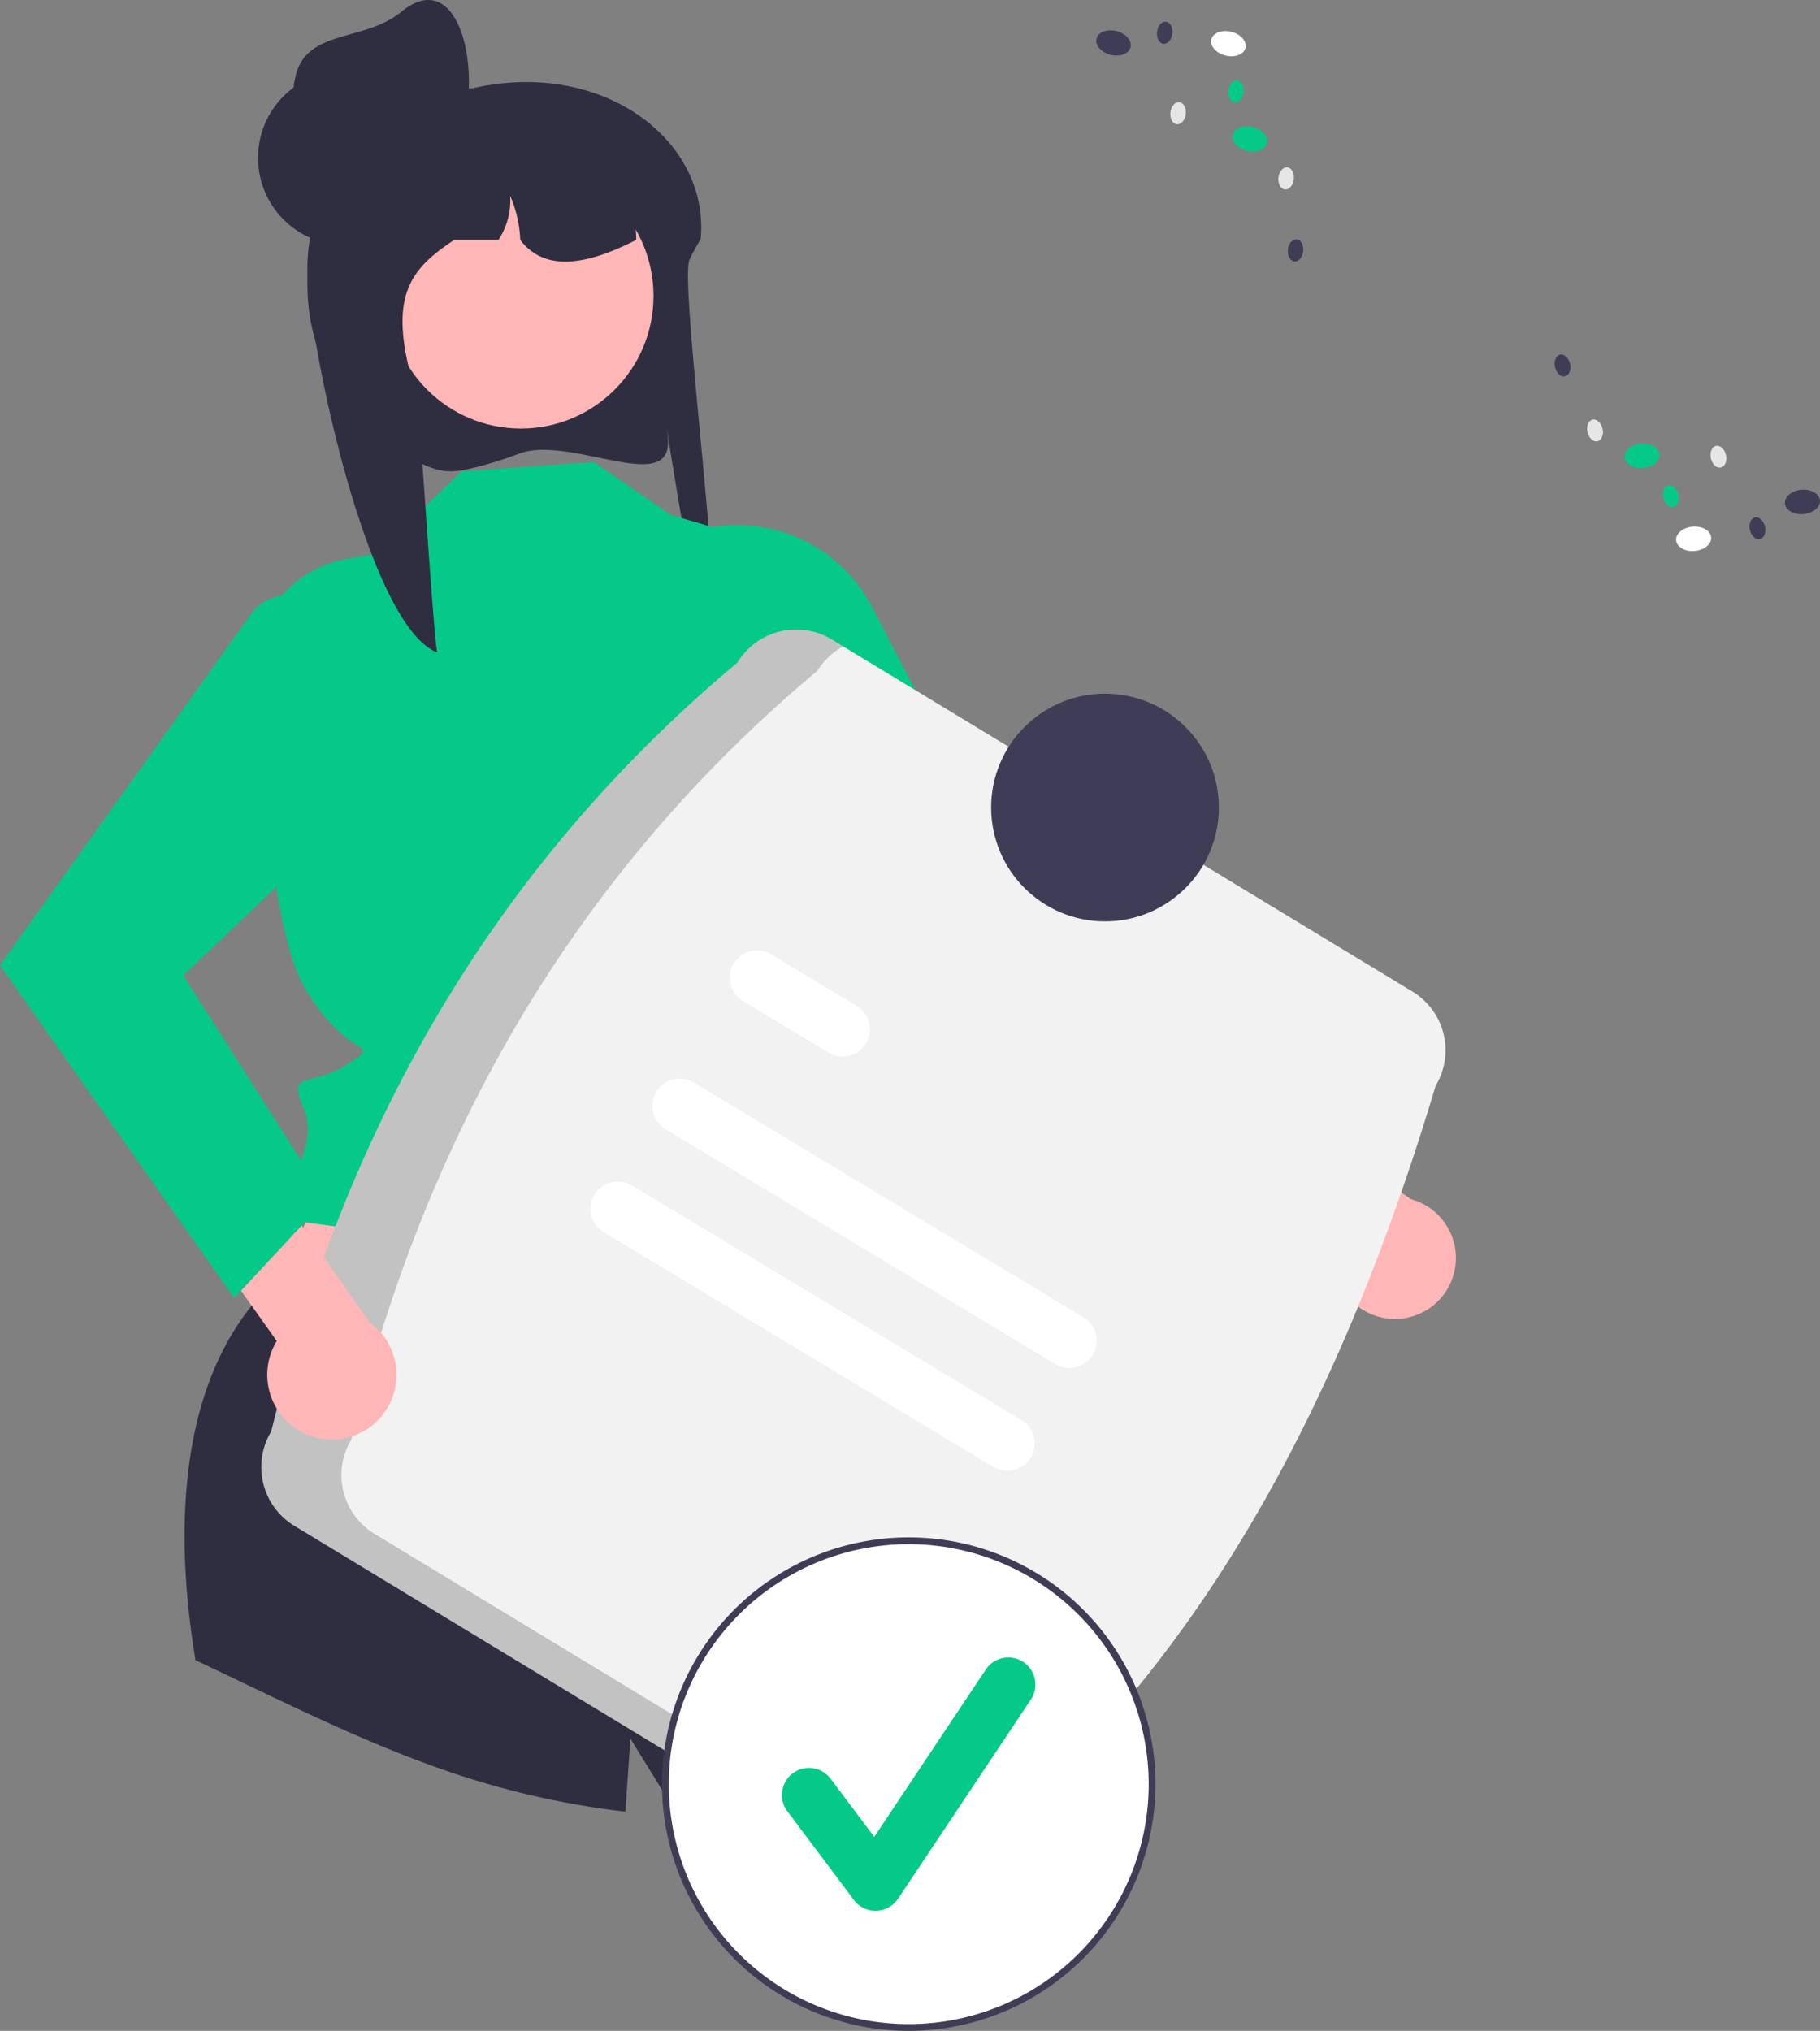 <?xml version="1.0" encoding="UTF-8" standalone="no"?> <svg xmlns:inkscape="http://www.inkscape.org/namespaces/inkscape" xmlns:sodipodi="http://sodipodi.sourceforge.net/DTD/sodipodi-0.dtd" xmlns="http://www.w3.org/2000/svg" xmlns:svg="http://www.w3.org/2000/svg" data-name="Layer 1" width="536.117" height="598.269" viewBox="0 0 536.117 598.269" version="1.1" id="svg32" sodipodi:docname="certification-qualiopi_illustration.svg"><rect x="0" y="0" width="536.117" height="598.269" fill="#808080" stroke="none"/><defs id="defs32"></defs><path d="m 153.017,133.598 a 114.228,114.228 0 0 1 -12.558,3.971 c -5.626,1.371 -8.802,2.007 -14.231,-0.101 -0.191,-0.074 -0.373,-0.147 -0.544,-0.219 A 57.679,57.679 0 0 1 90.579,84.95 c -0.027,-0.384 -0.027,-0.787 -0.027,-1.18 a 56.192,56.192 0 0 1 0.271,-5.675 57.37,57.37 0 0 1 1.23,-7.633 l -0.054,-0.01 c -4.396,-4.495 -6.087,-10.653 -5.527,-16.84 a 27.832,27.832 0 0 1 12.573,-20.813 44.032,44.032 0 0 1 18.281,-6.453 46.326,46.326 0 0 1 5.255,-0.305 h 16.499 a 71.282,71.282 0 0 1 10.357,-1.633 h 0.027 c 33.205,-2.754 59.391,19.259 56.949,46.043 -0.018,0.029 -0.045,0.059 -0.063,0.089 -0.706,1.151 -1.33,2.243 -1.881,3.285 -0.534,0.974 -0.986,1.908 -1.375,2.793 -3.03,6.846 11.37,113.061 6.205,114.674 -2.94,0.915 -14.789,-78.123 -12.663,-63.093 2.677,18.856 -28.32,-0.257 -43.618,5.398 z" fill="#2f2e41" id="path2"></path><polygon points="73.005,475.781 109.966,381.645 204.039,395.654 250.068,493.714 " fill="#ffb6b6" id="polygon2" transform="translate(-1,-70.049)"></polygon><path d="m 295.439,522.211 a 257.909,257.909 0 0 1 -95.64,12.81 l -14.09,-22.85 c 0,0 -0.59,8.51 -1.47,21.52 a 248.821,248.821 0 0 1 -45.47,-9.64 c -28.11,-8.79 -54.46,-22.41 -81.17,-34.97 -5.41,-32.25 -7.44,-81.98 22.47,-110.93 l 160.99,29.5 c 0,0 25.83,19.32 18.92,26.24 -6.91,6.91 -7.98,5.84 -3.44,10.38 4.54,4.54 14.35,10.61 14.45,14.58 0.04,1.55 11.05,29.66 24.45,63.36 z" fill="#2f2e41" id="path3"></path><path d="m 174.926,136.117 -38.895,2.714 -25.139,24.292 -8.804,1.571 a 32.825,32.825 0 0 0 -27.006,34.246 c 1.811,30.683 5.866,76.528 14.341,91.402 13.141,23.063 23.996,15.827 13.141,23.063 -10.854,7.236 -18.142,1.55 -13.141,12.986 5,11.436 -6.758,26.105 -6.758,26.105 l -4.681,4.681 4.965,2.035 158.196,20.585 c 0,0 -13.679,-61.502 -5.124,-76.61 8.555,-15.108 29.296,-60.777 10.785,-78.646 l -18.1,-63.694 -31.134,-9.182 z" fill="#05c988" id="path4"></path><path d="m 410.374,388.539 a 17.981,17.981 0 0 1 -17.08,-21.405 l -74.206,-50.256 8.854,-23.943 87.7,60.334 a 17.956,17.956 0 0 1 -5.267,35.27 z" fill="#ffb6b6" id="path5"></path><path d="m 200.777,157.837 -10.783,4.27 57.522,112.344 119.079,81.168 17.165,-29.011 -90.644,-78.294 -36.29,-69.598 a 44.665,44.665 0 0 0 -56.049,-20.878 z" fill="#05c988" id="path6"></path><circle cx="153.455" cy="87.181" r="39.056" fill="#ffb6b6" id="circle6"></circle><path d="m 187.418,70.665 c -0.651,0.344 -1.293,0.66 -1.945,0.977 -0.678,0.326 -1.357,0.651 -2.044,0.959 -13.07,5.925 -23.717,6.585 -30.175,-1.936 a 36.169,36.169 0 0 0 -2.976,-13.007 20.903,20.903 0 0 1 -3.446,13.007 h -13.007 c -13.396,8.891 -20.27,17.059 -10.972,46.248 0.606,1.918 4.758,70.047 5.943,75.284 -20.279,-7.779 -37.773,-90.371 -38.216,-112.134 -0.027,-0.353 -0.027,-0.724 -0.027,-1.085 a 47.554,47.554 0 0 1 0.271,-5.219 48.861,48.861 0 0 1 1.23,-7.019 l -0.054,-0.009 a 18.331,18.331 0 0 1 -5.527,-15.486 44.664,44.664 0 0 1 12.41,-11.126 79.196,79.196 0 0 1 13.586,-5.102 c 0.118,-0.027 0.217,-0.054 0.335,-0.081 1.429,-0.389 2.894,-0.742 4.36,-1.049 a 81.869,81.869 0 0 1 9.145,-1.384 c 0.226,-0.009 0.443,-0.027 0.642,-0.027 a 6.853,6.853 0 0 1 3.491,0.959 c 0.009,0 0.009,0.009 0.027,0.009 a 6.89,6.89 0 0 1 3.356,5.861 h 14.491 c 0.534,0 1.067,0.018 1.601,0.045 20.18,0.805 36.398,9.434 37.438,29.271 0.045,0.687 0.063,1.357 0.063,2.044 z" fill="#2f2e41" id="path7"></path><circle cx="101.747" cy="46.505" r="25.73" fill="#2f2e41" id="circle7"></circle><path d="m 137.072,34.604 c -2.923,13.906 -17.345,22.224 -31.142,18.821 a 25.73,25.73 0 0 1 -18.821,-31.142 c 3.402,-13.797 20.147,-9.82 31.142,-18.821 15.555,-12.735 22.764,12.388 18.821,31.142 z" fill="#2f2e41" id="path8"></path><path d="m 79.903,421.707 c 21.929,-89.427 65.38,-166.292 137.341,-226.514 a 20.246,20.246 0 0 1 27.777,-6.808 l 171.068,103.723 a 20.246,20.246 0 0 1 6.807,27.777 c -27.466,91.762 -68.605,171.388 -137.341,226.514 a 20.245,20.245 0 0 1 -27.777,6.808 L 86.711,449.484 a 20.246,20.246 0 0 1 -6.808,-27.777 z" fill="#f2f2f2" id="path9"></path><path d="m 110.309,451.845 a 20.245,20.245 0 0 1 -6.808,-27.777 c 21.929,-89.428 65.38,-166.292 137.341,-226.514 a 19.984,19.984 0 0 1 7.546,-7.128 l -3.366,-2.041 a 20.246,20.246 0 0 0 -27.777,6.807 C 145.284,255.415 101.833,332.279 79.904,421.707 a 20.245,20.245 0 0 0 6.808,27.777 l 171.068,103.723 a 20.156,20.156 0 0 0 20.232,0.32 z" opacity="0.2" style="isolation:isolate" id="path10"></path><path d="m 310.929,401.882 -114.829,-69.189 a 8.044,8.044 0 0 1 8.303,-13.78 l 114.829,69.189 a 8.044,8.044 0 0 1 -8.303,13.779 z" fill="#ffffff" id="path11"></path><path d="m 244.128,310.131 -25.262,-15.222 a 8.044,8.044 0 0 1 8.259,-13.806 l 0.043,0.026 25.262,15.222 a 8.044,8.044 0 0 1 -8.303,13.779 z" fill="#ffffff" id="path12"></path><path d="m 292.678,432.171 -114.829,-69.189 a 8.044,8.044 0 0 1 8.286,-13.79 l 0.016,0.01 114.829,69.189 a 8.044,8.044 0 0 1 -8.303,13.779 z" fill="#ffffff" id="path13"></path><circle cx="325.511" cy="237.885" r="33.539" fill="#3f3d56" id="circle13"></circle><circle cx="267.698" cy="525.584" r="71.685" fill="#ffffff" id="circle14"></circle><path d="m 267.698,598.269 a 72.685,72.685 0 1 1 72.685,-72.686 72.768,72.768 0 0 1 -72.685,72.686 z m 0,-143.37 a 70.685,70.685 0 1 0 70.685,70.685 70.765,70.765 0 0 0 -70.685,-70.685 z" fill="#3f3d56" id="path14"></path><path d="m 257.919,562.893 a 7.972,7.972 0 0 1 -6.379,-3.19 l -19.557,-26.076 a 7.974,7.974 0 1 1 12.758,-9.568 l 12.795,17.058 32.862,-49.292 a 7.974,7.974 0 1 1 13.27,8.847 l -39.114,58.67 a 7.977,7.977 0 0 1 -6.414,3.548 c -0.074,0.001 -0.148,0.003 -0.222,0.003 z" fill="#05c988" id="path15"></path><ellipse cx="483.563" cy="200.655" rx="5.177" ry="3.601" transform="rotate(-4.887)" fill="#ffffff" id="ellipse15"></ellipse><ellipse cx="516.423" cy="192.553" rx="5.177" ry="3.601" transform="rotate(-4.887)" fill="#3f3d56" id="ellipse16"></ellipse><ellipse cx="470.509" cy="174.997" rx="5.177" ry="3.601" transform="rotate(-4.887)" fill="#ff6584" id="ellipse17" style="fill:#05c988;fill-opacity:1"></ellipse><ellipse cx="430.351" cy="227.228" rx="2.276" ry="3.272" transform="rotate(-12.732)" fill="#e6e6e6" id="ellipse18"></ellipse><ellipse cx="425.23" cy="206.46" rx="2.276" ry="3.272" transform="rotate(-12.732)" fill="#3f3d56" id="ellipse19"></ellipse><ellipse cx="464.104" cy="242.784" rx="2.276" ry="3.272" transform="rotate(-12.732)" fill="#e6e6e6" id="ellipse20"></ellipse><ellipse cx="447.889" cy="251.034" rx="2.276" ry="3.272" transform="rotate(-12.732)" fill="#ff6584" id="ellipse21" style="fill:#05c988;fill-opacity:1"></ellipse><ellipse cx="470.661" cy="265.884" rx="2.276" ry="3.272" transform="rotate(-12.732)" fill="#3f3d56" id="ellipse22"></ellipse><ellipse cx="76.417" cy="353.936" rx="3.601" ry="5.177" transform="rotate(-75.779)" fill="#ffffff" id="ellipse23"></ellipse><ellipse cx="68.314" cy="321.076" rx="3.601" ry="5.177" transform="rotate(-75.779)" fill="#3f3d56" id="ellipse24"></ellipse><ellipse cx="50.759" cy="366.99" rx="3.601" ry="5.177" transform="rotate(-75.779)" fill="#ff6584" id="ellipse25" style="fill:#05c988;fill-opacity:1"></ellipse><ellipse cx="-10.161" cy="382.352" rx="3.272" ry="2.276" transform="rotate(-83.624)" fill="#e6e6e6" id="ellipse26"></ellipse><ellipse cx="-30.928" cy="387.473" rx="3.272" ry="2.276" transform="rotate(-83.624)" fill="#3f3d56" id="ellipse27"></ellipse><ellipse cx="5.395" cy="348.598" rx="3.272" ry="2.276" transform="rotate(-83.624)" fill="#e6e6e6" id="ellipse28"></ellipse><ellipse cx="13.646" cy="364.814" rx="3.272" ry="2.276" transform="rotate(-83.624)" fill="#ff6584" id="ellipse29" style="fill:#05c988;fill-opacity:1"></ellipse><ellipse cx="28.495" cy="342.042" rx="3.272" ry="2.276" transform="rotate(-83.624)" fill="#3f3d56" id="ellipse30"></ellipse><path d="m 90.57,422.654 a 19.072,19.072 0 0 1 -9.035,-27.606 l -55.105,-77.461 17.678,-20.51 64.777,92.48 a 19.046,19.046 0 0 1 -18.314,33.096 z" fill="#ffb6b6" id="path31"></path><path d="m 91.836,177.183 v 0 a 13.6,13.6 0 0 0 -17.382,3.06 L -1.2592182e-8,284.371 69,382.371 l 27,-29 -42,-66 55.818,-53.145 A 44.665,44.665 0 0 0 91.836,177.183 Z" fill="#05c988" id="path32"></path></svg> 